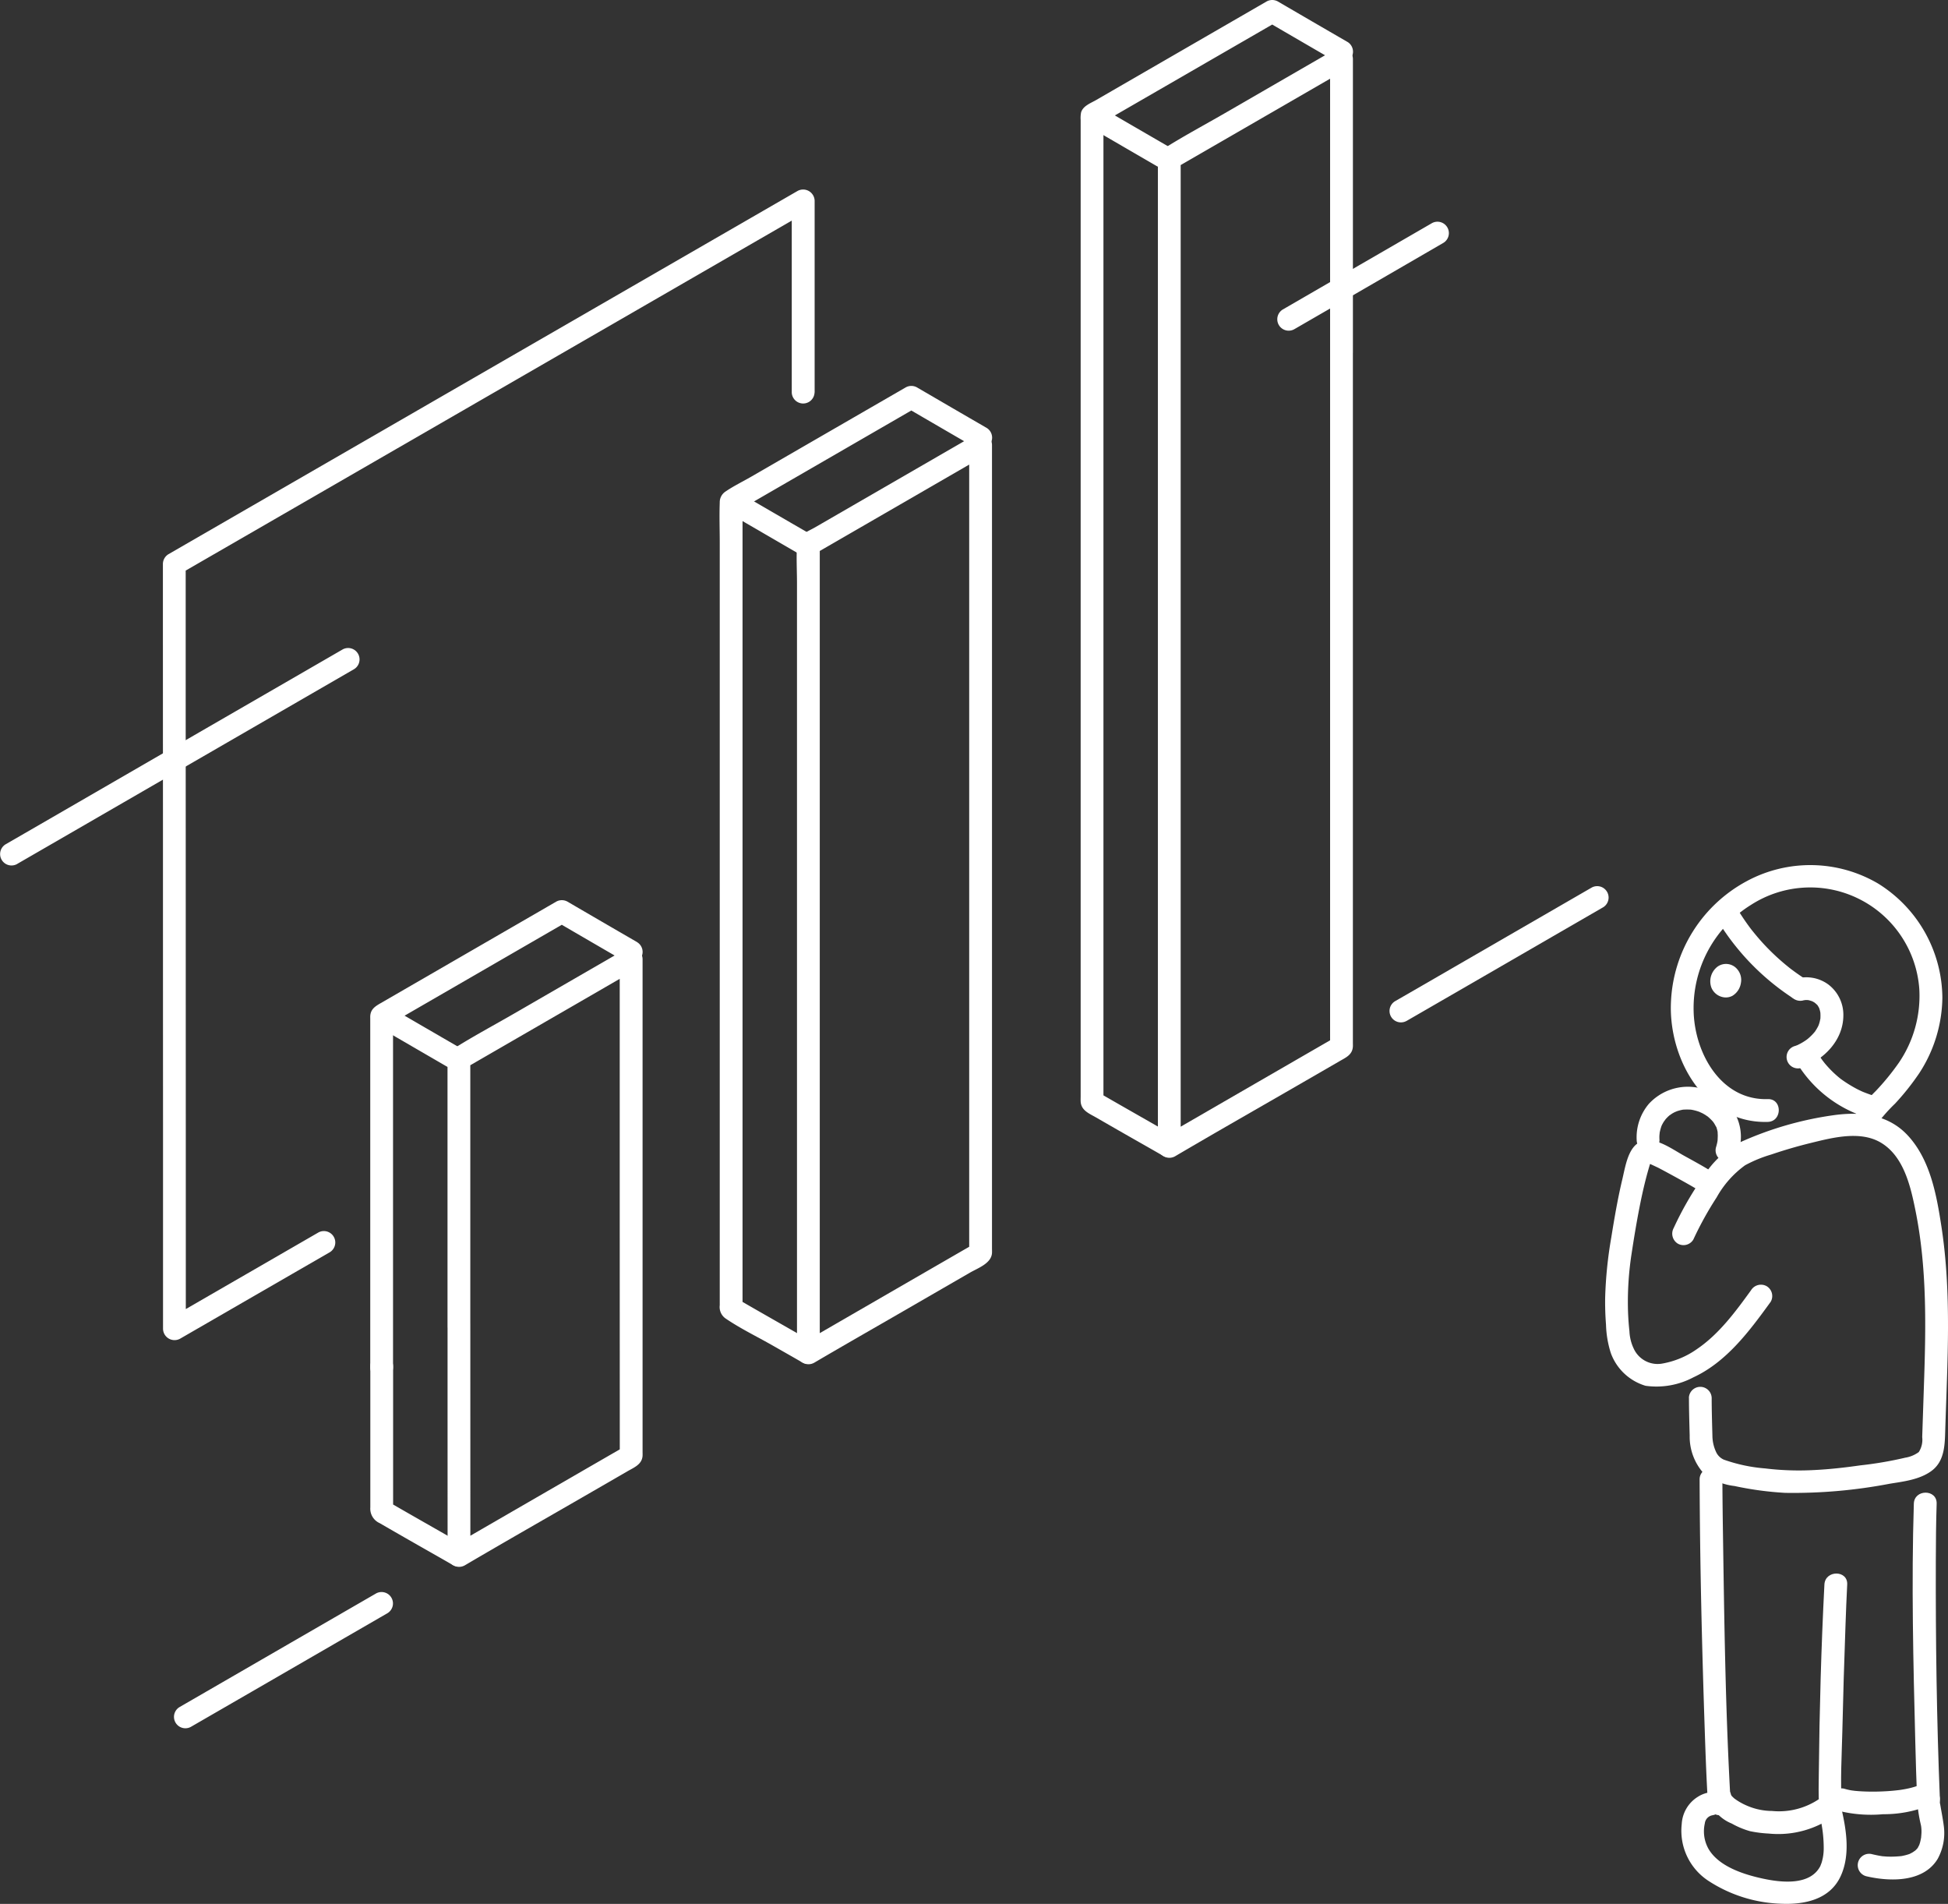 <svg xmlns="http://www.w3.org/2000/svg" width="234.036" height="228.686" viewBox="0 0 234.036 228.686">
  <rect x="0" y="0" width="234.036" height="228.686" fill="#333333" stroke="none"/>
  <defs>
    <style>
      .cls-1 {
        fill: #fff;
      }
    </style>
  </defs>
  <g id="_9780_line" data-name="9780_line" transform="translate(0 -0.003)">
    <path id="パス_257" data-name="パス 257" class="cls-1" d="M106.889,57.639V34.616a1.383,1.383,0,0,0-2.061-1.182L73.008,51.8,42.767,69.258l-13.5,7.795a1.378,1.378,0,0,0-.678,1.182q0,15.449.007,30.9,0,18.9.008,37.807V170.1a1.382,1.382,0,0,0,2.061,1.182q8.99-5.193,17.983-10.384a1.37,1.37,0,0,0-1.382-2.365L29.281,168.92l2.06,1.182q0-20.162-.007-40.323,0-17.587-.008-35.173,0-8.186,0-16.37l-.678,1.182L56.66,64.4,88.2,46.194l18-10.394-2.06-1.182V57.64a1.37,1.37,0,0,0,2.738,0Z" transform="translate(-9.017 -10.488)"/>
    <path id="パス_258" data-name="パス 258" class="cls-1" d="M221.714,5.048Q217.527,2.627,213.35.188a1.384,1.384,0,0,0-1.382,0L197.3,8.666l-3.9,2.254-1.9,1.1c-.649.375-1.59.706-1.808,1.5a3.446,3.446,0,0,0-.049.89V131.687c0,.205-.01.411,0,.616.055,1.08,1.011,1.442,1.838,1.917q1.754,1.013,3.513,2.018c1.519.868,3.042,1.727,4.557,2.6a1.37,1.37,0,0,0,1.382-2.365c-3.071-1.773-6.161-3.513-9.23-5.291l.678,1.182V13.871l-.678,1.182L213.35,2.55h-1.382q4.18,2.436,8.363,4.861a1.37,1.37,0,0,0,1.382-2.365Z" transform="translate(-59.811)"/>
    <path id="パス_259" data-name="パス 259" class="cls-1" d="M191.245,21.324q3.912,2.274,7.824,4.544a1.369,1.369,0,0,0,1.382-2.365q-3.915-2.264-7.824-4.544a1.369,1.369,0,0,0-1.382,2.365Z" transform="translate(-60.106 -5.92)"/>
    <path id="パス_260" data-name="パス 260" class="cls-1" d="M158.371,72.763q-4.186-2.422-8.363-4.861a1.383,1.383,0,0,0-1.382,0l-12.117,7-6.452,3.73c-1.017.587-2.113,1.116-3.081,1.78a1.531,1.531,0,0,0-.678,1.325c-.061,1.616,0,3.246,0,4.861v91.542a1.675,1.675,0,0,0,.678,1.575c1.785,1.221,3.806,2.195,5.687,3.267,1.181.674,2.365,1.344,3.543,2.024a1.37,1.37,0,0,0,1.382-2.365c-3.07-1.773-6.161-3.513-9.23-5.291l.678,1.182V81.6l-.678,1.182,21.649-12.515h-1.382q4.176,2.436,8.363,4.861a1.37,1.37,0,0,0,1.382-2.365Z" transform="translate(-39.826 -21.358)"/>
    <path id="パス_261" data-name="パス 261" class="cls-1" d="M127.912,89.041q3.91,2.274,7.824,4.543a1.369,1.369,0,1,0,1.382-2.365q-3.915-2.265-7.824-4.543a1.369,1.369,0,1,0-1.382,2.365Z" transform="translate(-40.13 -27.278)"/>
    <path id="パス_262" data-name="パス 262" class="cls-1" d="M64.986,239.076v16.979a1.9,1.9,0,0,0,1.119,1.885q1.753,1.015,3.511,2.02c1.759,1.007,3.524,2,5.279,3.012a1.37,1.37,0,0,0,1.382-2.365c-3.071-1.774-6.161-3.513-9.23-5.291l.678,1.182V239.073a1.37,1.37,0,0,0-2.738,0Z" transform="translate(-20.495 -74.987)"/>
    <path id="パス_263" data-name="パス 263" class="cls-1" d="M97.049,162.99q-4.188-2.422-8.364-4.861a1.383,1.383,0,0,0-1.382,0l-16.68,9.643-4.381,2.533c-.666.385-1.221.724-1.268,1.565-.006.105,0,.214,0,.32v41.922a1.37,1.37,0,0,0,2.738,0q0-18.908,0-37.816v-4.466l-.678,1.182L88.677,160.5H87.3q4.179,2.436,8.364,4.861a1.37,1.37,0,0,0,1.382-2.365Z" transform="translate(-20.492 -49.816)"/>
    <path id="パス_264" data-name="パス 264" class="cls-1" d="M66.579,179.268q3.91,2.273,7.824,4.543a1.369,1.369,0,1,0,1.382-2.365q-3.917-2.265-7.824-4.543a1.369,1.369,0,1,0-1.382,2.365Z" transform="translate(-20.785 -55.736)"/>
    <path id="パス_265" data-name="パス 265" class="cls-1" d="M245.886,171.667q9.282-5.359,18.56-10.729l5.072-2.931a1.37,1.37,0,0,0-1.382-2.365q-10.164,5.874-20.326,11.75L244.5,169.3a1.37,1.37,0,0,0,1.382,2.365Z" transform="translate(-76.909 -49.028)"/>
    <path id="パス_266" data-name="パス 266" class="cls-1" d="M32.552,295.519q9.283-5.36,18.56-10.729l5.071-2.931a1.37,1.37,0,0,0-1.382-2.365q-10.164,5.873-20.326,11.75-1.653.958-3.306,1.911A1.37,1.37,0,0,0,32.552,295.519Z" transform="translate(-9.622 -88.092)"/>
    <path id="パス_267" data-name="パス 267" class="cls-1" d="M226.626,45.017V9.712a1.382,1.382,0,0,0-2.06-1.182l-13.41,7.75c-2.328,1.343-4.709,2.618-6.987,4.039a1.884,1.884,0,0,0-.974,1.887V140.345a1.382,1.382,0,0,0,2.061,1.182c5.024-2.955,10.092-5.836,15.138-8.753l4.64-2.681c.753-.435,1.535-.763,1.589-1.757.008-.129,0-.262,0-.391V45.017a1.37,1.37,0,0,0-2.738,0l0,42.767v40.6l.678-1.182q-9.376,5.414-18.747,10.834c-.648.374-1.3.746-1.943,1.125l2.06,1.182V98.28q0-16.1,0-32.193V21.673l-.678,1.182L225.946,10.9l-2.061-1.182V45.018a1.37,1.37,0,0,0,2.738,0Z" transform="translate(-64.085 -2.633)"/>
    <path id="パス_268" data-name="パス 268" class="cls-1" d="M161.036,76.348l-10.663,6.161-5.594,3.233L142,87.348c-.871.5-2.083.91-2.152,2.062-.092,1.538,0,3.11,0,4.65V186.5a1.382,1.382,0,0,0,2.061,1.182c3.574-2.1,7.181-4.153,10.771-6.23l7.932-4.583c.967-.559,2.6-1.119,2.664-2.382.01-.175,0-.351,0-.526V128.409l0-30.338V77.426a1.381,1.381,0,0,0-2.06-1.182l-.181.1a1.37,1.37,0,0,0,1.382,2.365l.181-.1-2.061-1.182V174.54l.678-1.182q-9.376,5.414-18.748,10.834c-.648.375-1.3.746-1.942,1.125l2.06,1.182V89.385l-.678,1.182,20.508-11.855A1.369,1.369,0,0,0,161.036,76.348Z" transform="translate(-44.096 -23.991)"/>
    <path id="パス_269" data-name="パス 269" class="cls-1" d="M78.537,211.5q0,13.9.005,27.795a1.382,1.382,0,0,0,2.06,1.182c4.963-2.918,9.968-5.765,14.953-8.646l4.6-2.659c.793-.458,1.751-.822,1.812-1.87.008-.149,0-.3,0-.45V205.4q0-10.429,0-20.858V167.651a1.383,1.383,0,0,0-2.061-1.182L86.492,174.22c-2.328,1.344-4.709,2.618-6.987,4.039a1.8,1.8,0,0,0-.973,1.755v31.858a1.37,1.37,0,0,0,2.738,0q0-14.166,0-28.332v-3.928l-.678,1.182,20.69-11.96-2.06-1.182v24q0,14.212.006,28.424v7.257l.678-1.182q-9.379,5.414-18.747,10.834c-.648.374-1.3.746-1.943,1.125l2.061,1.182q0-13.9-.005-27.794a1.37,1.37,0,0,0-2.738,0Z" transform="translate(-24.767 -52.448)"/>
    <path id="パス_270" data-name="パス 270" class="cls-1" d="M226.228,51.793q8.959-5.172,17.9-10.364a1.37,1.37,0,0,0-1.382-2.365q-8.954,5.18-17.906,10.364A1.37,1.37,0,0,0,226.228,51.793Z" transform="translate(-70.708 -12.259)"/>
    <path id="パス_271" data-name="パス 271" class="cls-1" d="M2.046,139.636q6.384-3.687,12.766-7.379l19.007-10.986,8.727-5.044a1.37,1.37,0,0,0-1.382-2.365l-16.957,9.8L6.357,133.986.664,137.275a1.37,1.37,0,0,0,1.382,2.365Z" transform="translate(0 -35.851)"/>
    <path id="パス_272" data-name="パス 272" class="cls-1" d="M303.824,171.408a2.174,2.174,0,0,1-1.023,1.555,1.692,1.692,0,0,1-1.26.129,1.893,1.893,0,0,1-1.276-1.144,2.218,2.218,0,0,1,.763-2.5,1.756,1.756,0,0,1,2.367.334A1.959,1.959,0,0,1,303.824,171.408Z" transform="translate(-94.667 -53.346)"/>
    <path id="パス_273" data-name="パス 273" class="cls-1" d="M298.272,258.883c.032,10.19.286,20.385.629,30.568.079,2.337.163,4.674.29,7.01.1,1.753,2.834,1.763,2.738,0-.554-10.172-.692-20.378-.846-30.562-.035-2.338-.068-4.677-.073-7.016a1.37,1.37,0,0,0-2.738,0Z" transform="translate(-94.077 -81.235)"/>
    <path id="パス_274" data-name="パス 274" class="cls-1" d="M335.8,263.217c-.3,9.536-.068,19.11.175,28.646.058,2.274.123,4.547.216,6.82.068,1.756,2.807,1.765,2.738,0-.388-9.538-.516-19.1-.488-28.645.007-2.274.025-4.548.1-6.821C338.593,261.454,335.855,261.456,335.8,263.217Z" transform="translate(-105.868 -82.602)"/>
    <path id="パス_275" data-name="パス 275" class="cls-1" d="M319.852,277.408c-.388,7.531-.594,15.088-.672,22.629-.013,1.3-.059,2.616.038,3.914.131,1.746,2.87,1.761,2.738,0-.219-2.921-.018-5.912.048-8.835q.145-6.4.381-12.79c.06-1.64.119-3.28.205-4.918.09-1.761-2.648-1.757-2.738,0Z" transform="translate(-100.664 -87.079)"/>
    <path id="パス_276" data-name="パス 276" class="cls-1" d="M299.871,315.072a4.888,4.888,0,0,0,2.749,2.807,9.983,9.983,0,0,0,2.2.917,14.532,14.532,0,0,0,2.239.285,11.491,11.491,0,0,0,8.185-2.347,1.376,1.376,0,0,0,0-1.936,1.4,1.4,0,0,0-1.936,0,8.6,8.6,0,0,1-5.843,1.57,7.715,7.715,0,0,1-3.064-.657,7.33,7.33,0,0,1-1.46-.837,3.872,3.872,0,0,1-.379-.371q.087.1-.047-.1c.042.113.04.092,0-.061a1.37,1.37,0,0,0-2.641.728Z" transform="translate(-94.565 -98.839)"/>
    <path id="パス_277" data-name="パス 277" class="cls-1" d="M322.179,316.262a16.05,16.05,0,0,0,5.352.411A14.534,14.534,0,0,0,333,315.65a1.381,1.381,0,0,0,.491-1.873,1.4,1.4,0,0,0-1.874-.492c-.246.115.321-.107.045-.017-.068.022-.131.049-.2.068-.16.054-.322.1-.486.144-.379.1-.763.175-1.149.238l-.288.044c-.164.025.218-.024-.051.007-.226.026-.452.053-.678.074q-.7.068-1.408.094a25,25,0,0,1-2.679-.025q-.281-.018-.559-.046c-.105-.01-.211-.025-.316-.035.37.034.037,0-.032-.007a6.452,6.452,0,0,1-.909-.205,1.369,1.369,0,1,0-.728,2.64Z" transform="translate(-101.3 -98.755)"/>
    <path id="パス_278" data-name="パス 278" class="cls-1" d="M300.435,314.7a3.672,3.672,0,0,0-3.365.28,4.108,4.108,0,0,0-1.959,3.292,7.181,7.181,0,0,0,3.276,6.862,16.94,16.94,0,0,0,8.532,2.7c2.89.146,6.012-.466,7.315-3.369,1.119-2.493.668-5.434.076-8-.4-1.716-3.037-.99-2.64.728a16.116,16.116,0,0,1,.5,3.99,5.983,5.983,0,0,1-.119,1.2c-.042.186-.086.371-.144.553-.018.056-.216.538-.084.255-1.175,2.533-4.771,2.111-7.038,1.615-2.224-.487-5.18-1.425-6.428-3.506a4.3,4.3,0,0,1-.472-3.109,1.118,1.118,0,0,1,.657-.9c.184-.086.4-.088.582-.169.087-.04.185.06-.068-.062,1.581.758,2.972-1.6,1.382-2.365Z" transform="translate(-93.065 -99.168)"/>
    <path id="パス_279" data-name="パス 279" class="cls-1" d="M333.165,315a17.267,17.267,0,0,0,.44,3.06,2.69,2.69,0,0,1,.068.416c0-.361-.011-.081,0,.014a4.089,4.089,0,0,1,.018.586c-.007.166-.023.331-.036.5-.024.32.04-.142-.021.151-.036.172-.068.342-.113.512-.014.051-.143.437-.1.325s-.137.239-.156.284c-.09.129-.09.137,0,.018-.038.047-.078.092-.119.137a3.331,3.331,0,0,1-.307.292c.214-.181-.118.068-.17.1-.124.075-.251.137-.38.205-.145.068-.151.068-.016.007-.058.022-.117.042-.176.062a6.528,6.528,0,0,1-.845.205q-.151.025.06-.008c-.1.011-.205.021-.309.029-.17.014-.342.025-.512.033-.318.014-.637.015-.958,0-.153-.008-.307-.024-.46-.034s-.175-.02-.031,0c-.068-.01-.134-.02-.2-.031-.353-.056-.7-.131-1.048-.212a1.37,1.37,0,1,0-.728,2.641c2.834.663,6.883.759,8.588-2.115a6.45,6.45,0,0,0,.714-3.963c-.086-.666-.209-1.325-.327-1.985-.026-.144-.051-.289-.075-.434-.012-.068-.023-.137-.034-.205q-.034-.235.008.069a1.9,1.9,0,0,1-.044-.651,1.369,1.369,0,1,0-2.738,0Z" transform="translate(-102.843 -98.922)"/>
    <path id="パス_280" data-name="パス 280" class="cls-1" d="M299.215,218.087c-1.853,2.554-3.821,5.239-6.46,7.038a10.334,10.334,0,0,1-4.189,1.763,3.155,3.155,0,0,1-3.444-1.8,5.378,5.378,0,0,1-.514-2.081c-.114-1.027-.174-2.063-.186-3.1a38.126,38.126,0,0,1,.436-6.161c.29-1.909.605-3.818.978-5.713.186-.946.39-1.889.62-2.826q.192-.78.411-1.554.088-.309.18-.616a2.946,2.946,0,0,0,.1-.349q.074-.234-.342.1c0-.014,1.2.548,1.3.6.685.36,1.364.73,2.041,1.1,1.081.6,2.173,1.192,3.213,1.859,1.488.955,2.862-1.414,1.382-2.365-1.132-.727-2.324-1.369-3.5-2.019-1.2-.658-2.615-1.687-3.989-1.871-2.67-.358-3.042,2.768-3.506,4.7-.548,2.3-.944,4.624-1.319,6.953a50.23,50.23,0,0,0-.734,7.179c-.018,1.091.014,2.185.1,3.272a12.328,12.328,0,0,0,.579,3.431,6.372,6.372,0,0,0,4.176,3.932,9.448,9.448,0,0,0,5.733-1.011c4.008-1.848,6.782-5.61,9.3-9.082a1.38,1.38,0,0,0-.491-1.874,1.4,1.4,0,0,0-1.874.492Z" transform="translate(-88.845 -63.101)"/>
    <path id="パス_281" data-name="パス 281" class="cls-1" d="M299.4,198.666a5.794,5.794,0,0,0-3.133-7.277,6.365,6.365,0,0,0-7.579,1.35,6.224,6.224,0,0,0-1.466,4.373,1.4,1.4,0,0,0,1.369,1.369,1.382,1.382,0,0,0,1.369-1.369c-.01-.177-.015-.353-.009-.531,0-.057.064-.572.014-.279a6.39,6.39,0,0,1,.221-.852c.058-.149.059-.155,0-.017.034-.075.068-.149.108-.222.057-.109.118-.216.183-.319.031-.049.329-.431.145-.218.107-.124.216-.244.333-.358.088-.086.181-.168.274-.245-.216.176.183-.117.229-.145.144-.088.293-.166.445-.24-.238.116.127-.047.151-.055a4.841,4.841,0,0,1,.509-.144c.082-.018.166-.035.249-.049q-.232.027.014,0a7.452,7.452,0,0,1,.89,0q.246.027.018,0,.127.021.253.047.189.039.374.092c.166.047.327.1.488.163-.249-.093.212.1.259.127q.17.089.335.19c.04.025.454.311.245.152a6.221,6.221,0,0,1,.644.61c.1.123.109.129.024.017.05.068.1.137.145.205.093.141.168.29.253.436.137.239-.023-.161.068.149a3.912,3.912,0,0,1,.137.558c-.025-.192,0,.256.005.309,0,.179-.009.355-.017.533s-.019.2,0,.084c-.015.1-.032.193-.051.289-.037.181-.084.359-.137.537a1.37,1.37,0,1,0,2.641.728Z" transform="translate(-90.588 -60.151)"/>
    <path id="パス_282" data-name="パス 282" class="cls-1" d="M295.475,229.528c0,1.518.049,3.034.088,4.551a6.588,6.588,0,0,0,1.682,4.531,7.341,7.341,0,0,0,3.707,1.523,39.3,39.3,0,0,0,6.087.822,61.584,61.584,0,0,0,12.577-1.1c1.665-.267,3.55-.491,4.958-1.506,1.632-1.175,1.639-3.166,1.694-4.983.248-8.136.783-16.3-.459-24.387-.583-3.8-1.336-8.02-4.033-10.943-2.348-2.545-5.637-2.9-8.9-2.447a40.95,40.95,0,0,0-11.3,3.276,11.486,11.486,0,0,0-4.29,3.978,39.077,39.077,0,0,0-3.645,6.3,1.407,1.407,0,0,0,.491,1.873A1.379,1.379,0,0,0,296,210.53a40.519,40.519,0,0,1,2.807-5.074,11.851,11.851,0,0,1,3.413-3.849,15.878,15.878,0,0,1,3.131-1.289q2.367-.806,4.8-1.4c2.595-.638,5.932-1.5,8.4-.018,2.738,1.643,3.554,5.247,4.138,8.141,1.414,7,1.254,14.133,1.009,21.229q-.1,3-.2,5.993a2.706,2.706,0,0,1-.411,1.79,3.717,3.717,0,0,1-1.613.674,44.751,44.751,0,0,1-5.425.926c-1.822.261-3.653.468-5.492.559a33.685,33.685,0,0,1-5.939-.194,19.271,19.271,0,0,1-4.961-1.056,1.849,1.849,0,0,1-.941-.958,4.684,4.684,0,0,1-.423-1.9c-.039-1.522-.088-3.042-.088-4.566a1.37,1.37,0,0,0-2.738,0Z" transform="translate(-92.561 -61.636)"/>
    <path id="パス_283" data-name="パス 283" class="cls-1" d="M317.6,183.433a19.972,19.972,0,0,1,2.565-3,30.33,30.33,0,0,0,2.892-3.635,16.947,16.947,0,0,0,2.786-9.06,16.293,16.293,0,0,0-7.687-13.712,16.082,16.082,0,0,0-15.788-.323,17.3,17.3,0,0,0-9.132,14.513c-.327,6.788,4.014,14.65,11.63,14.42,1.758-.053,1.766-2.792,0-2.738-5.64.172-8.794-5.555-8.907-10.556a14.582,14.582,0,0,1,6.9-12.779,13.137,13.137,0,0,1,20.213,10.127,14.262,14.262,0,0,1-2.455,8.836,29.392,29.392,0,0,1-2.8,3.423,19.632,19.632,0,0,0-2.58,3.1,1.37,1.37,0,0,0,2.365,1.382Z" transform="translate(-92.483 -47.875)"/>
    <path id="パス_284" data-name="パス 284" class="cls-1" d="M301.633,161.018a29.4,29.4,0,0,0,8.781,8.968,1.379,1.379,0,0,0,1.873-.491,1.4,1.4,0,0,0-.492-1.874q-.616-.405-1.213-.841l-.282-.21-.112-.085h0q-.305-.238-.6-.485a27.608,27.608,0,0,1-2.119-1.952c-.673-.685-1.3-1.412-1.9-2.163l-.087-.11h0q-.107-.137-.212-.281-.21-.282-.411-.57-.444-.633-.854-1.29a1.369,1.369,0,0,0-2.365,1.382Z" transform="translate(-95.079 -50.135)"/>
    <path id="パス_285" data-name="パス 285" class="cls-1" d="M315.533,174.253c.068-.018.4-.055.068-.031.109-.008.216-.017.327-.017a3.245,3.245,0,0,1,.327.019c-.185-.019-.143-.02.013.017.107.025.209.068.316.093.151.034-.194-.113.027.01.1.053.194.1.288.16.068.044.274.247.077.045.075.077.16.153.238.227.2.188-.093-.188.062.069.048.079.1.156.144.238.029.052.055.1.079.159-.05-.122-.058-.137-.024-.044a3.021,3.021,0,0,1,.088.293c.025.1.069.368.039.121a5,5,0,0,1,.014.753c-.01.294.055-.176-.016.137-.024.1-.043.205-.068.309q-.049.185-.112.365c-.031.09-.113.261-.029.085a5.636,5.636,0,0,1-.376.654c-.216.33.164-.177-.093.128-.084.1-.168.2-.256.29a6.737,6.737,0,0,1-.518.492c-.06.051-.231.186-.079.068-.1.079-.212.153-.32.225a6.673,6.673,0,0,1-.669.391c-.113.058-.228.114-.342.164.219-.092-.076.021-.137.043a1.37,1.37,0,1,0,.728,2.64c2.67-.943,5.008-3.273,5.043-6.247a4.572,4.572,0,0,0-1.815-3.779,4.482,4.482,0,0,0-3.742-.717,1.383,1.383,0,0,0-.958,1.684,1.4,1.4,0,0,0,1.684.958Z" transform="translate(-98.909 -54.083)"/>
    <path id="パス_286" data-name="パス 286" class="cls-1" d="M315.567,186.062a15.021,15.021,0,0,0,8.068,6.161,1.38,1.38,0,0,0,1.684-.958,1.4,1.4,0,0,0-.958-1.684c-.354-.116-.7-.251-1.047-.384.307.118-.038-.016-.08-.036-.068-.03-.137-.06-.2-.092-.166-.077-.331-.157-.494-.241a16.3,16.3,0,0,1-1.9-1.184c-.168-.117.248.2-.027-.019-.068-.057-.142-.114-.212-.173-.14-.116-.279-.236-.414-.358q-.411-.37-.786-.774c-.127-.137-.251-.274-.371-.415-.06-.068-.121-.142-.179-.215-.022-.027-.217-.274-.1-.125s-.077-.1-.1-.132q-.084-.114-.166-.231c-.12-.172-.237-.347-.35-.524a1.369,1.369,0,0,0-2.365,1.382Z" transform="translate(-99.472 -58.034)"/>
  </g>
</svg>
